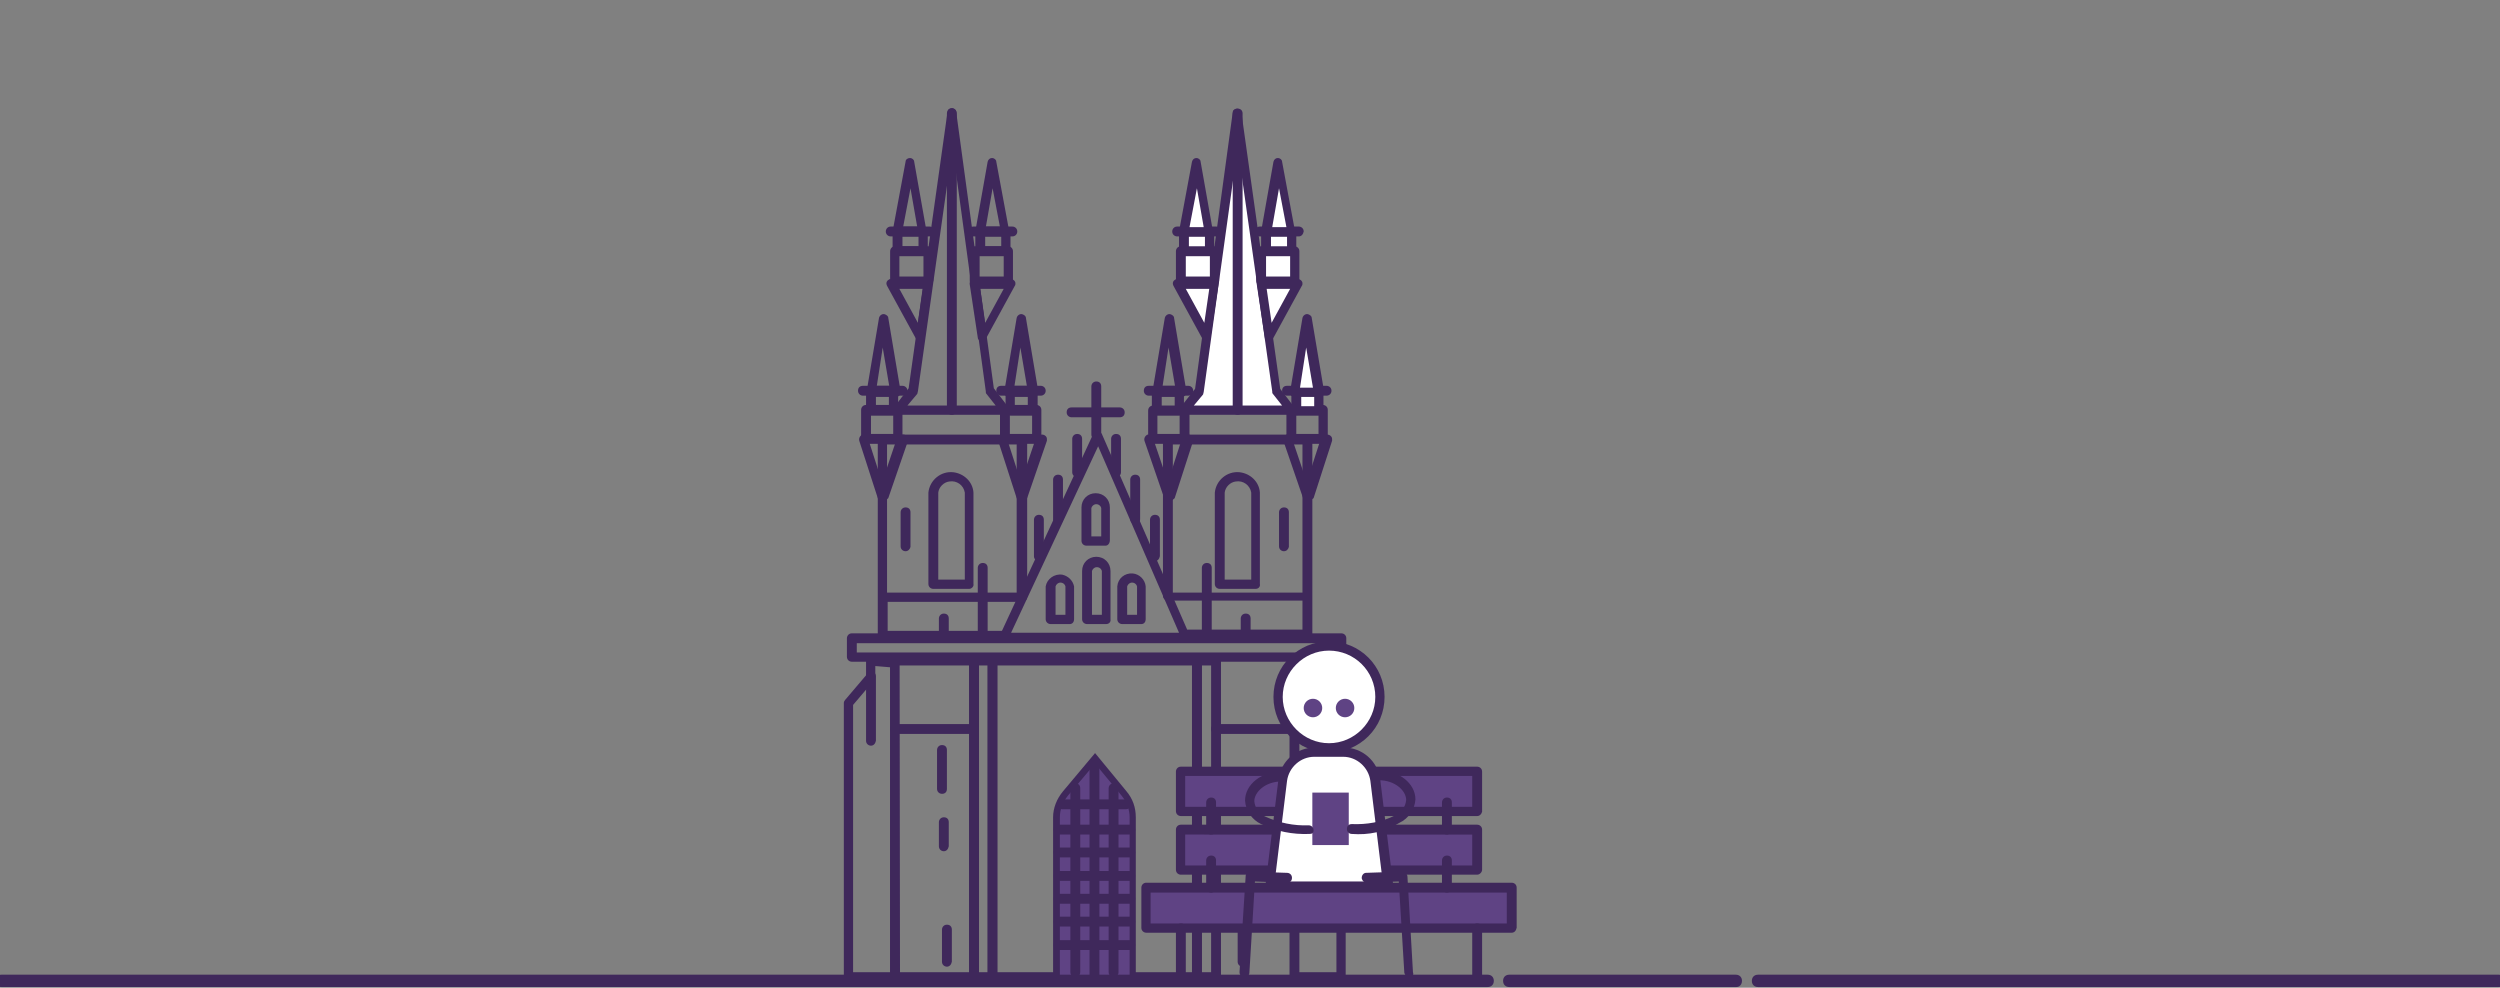 <?xml version="1.0" encoding="utf-8"?>
<!-- Generator: Adobe Illustrator 21.1.0, SVG Export Plug-In . SVG Version: 6.00 Build 0)  -->
<svg version="1.1" id="GENERAL" xmlns="http://www.w3.org/2000/svg" xmlns:xlink="http://www.w3.org/1999/xlink" x="0px" y="0px"
	 viewBox="0 0 405 160" style="enable-background:new 0 0 405 160;" xml:space="preserve">
<rect x="0" y="0" width="405" height="160" fill="#808080" stroke="none"/>
<style type="text/css">
	.st0{fill:#3F285B;}
	.st1{fill:#FFFFFF;}
	.st2{fill:none;}
	.st3{fill:#5F4384;}
</style>
<title>Turistika</title>
<path class="st0" d="M192.1,104.1L192.1,104.1h-29.5c-0.4,0-0.8-0.3-0.8-0.7c0-0.1,0-0.2,0.1-0.3l15.2-32.8c0.1-0.3,0.4-0.4,0.7-0.4
	c0.3,0,0.6,0.2,0.7,0.4l14.3,32.8c0.1,0.4-0.1,0.8-0.5,1C192.2,104,192.1,104,192.1,104.1L192.1,104.1z M163.8,102.5h27.2
	l-13.1-30.2L163.8,102.5z"/>
<path class="st0" d="M177.6,71.2c-0.4,0-0.8-0.3-0.8-0.8l0,0v-7.8c0-0.4,0.3-0.8,0.8-0.8s0.8,0.3,0.8,0.8v7.8
	C178.4,70.9,178.1,71.2,177.6,71.2L177.6,71.2z"/>
<path class="st0" d="M181.4,67.6h-7.8c-0.4,0-0.8-0.3-0.8-0.8s0.3-0.8,0.8-0.8h7.8c0.4,0,0.8,0.3,0.8,0.8S181.9,67.6,181.4,67.6z"/>
<path class="st0" d="M174.5,77.3c-0.4,0-0.8-0.3-0.8-0.8v-5.4c0-0.4,0.3-0.8,0.8-0.8s0.8,0.3,0.8,0.8v5.4
	C175.3,77,175,77.3,174.5,77.3z"/>
<path class="st0" d="M171.4,84.9c-0.4,0-0.8-0.3-0.8-0.8v-6.4c0-0.4,0.3-0.8,0.8-0.8s0.8,0.3,0.8,0.8v6.4
	C172.2,84.6,171.9,84.9,171.4,84.9C171.4,84.9,171.4,84.9,171.4,84.9z"/>
<path class="st0" d="M168.3,90.9c-0.4,0-0.8-0.3-0.8-0.8v-5.9c0-0.4,0.3-0.8,0.8-0.8s0.8,0.3,0.8,0.8v5.9
	C169,90.6,168.7,90.9,168.3,90.9z"/>
<path class="st0" d="M180.8,77.3c-0.4,0-0.8-0.3-0.8-0.8v-5.4c0-0.4,0.3-0.8,0.8-0.8s0.8,0.3,0.8,0.8v5.4
	C181.6,77,181.2,77.3,180.8,77.3z"/>
<path class="st0" d="M183.9,84.9c-0.4,0-0.8-0.3-0.8-0.8v-6.4c0-0.4,0.3-0.8,0.8-0.8s0.8,0.3,0.8,0.8v6.4
	C184.7,84.6,184.4,84.9,183.9,84.9C183.9,84.9,183.9,84.9,183.9,84.9z"/>
<path class="st0" d="M187.1,90.9c-0.4,0-0.8-0.3-0.8-0.8v-5.9c0-0.4,0.3-0.8,0.8-0.8s0.8,0.3,0.8,0.8v5.9
	C187.8,90.6,187.5,90.9,187.1,90.9z"/>
<path class="st0" d="M157.7,118.9H145c-0.4,0-0.8-0.3-0.8-0.8s0.3-0.8,0.8-0.8h12.7c0.4,0,0.8,0.3,0.8,0.8S158.2,118.9,157.7,118.9
	L157.7,118.9z"/>
<path class="st0" d="M152.6,128.6c-0.4,0-0.8-0.3-0.8-0.8v-6.3c0-0.4,0.3-0.8,0.8-0.8s0.8,0.3,0.8,0.8v6.3
	C153.4,128.3,153.1,128.6,152.6,128.6z"/>
<path class="st0" d="M152.9,137.9c-0.4,0-0.8-0.3-0.8-0.8v-3.9c0-0.4,0.3-0.8,0.8-0.8s0.8,0.3,0.8,0.8v3.9
	C153.6,137.6,153.3,137.9,152.9,137.9z"/>
<path class="st0" d="M153.4,156.6c-0.4,0-0.8-0.3-0.8-0.8v-5.2c0-0.4,0.3-0.8,0.8-0.8s0.8,0.3,0.8,0.8v5.2
	C154.1,156.3,153.8,156.6,153.4,156.6z"/>
<path class="st0" d="M162.3,103.6h-19.3c-0.4,0-0.8-0.3-0.8-0.8V71.2c0-0.4,0.3-0.8,0.8-0.8h22.6c0.4,0,0.8,0.3,0.8,0.8v25.5
	c0,0.4-0.3,0.8-0.8,0.8h-21.8v4.7h18.6c0.4,0,0.8,0.3,0.8,0.8S162.7,103.6,162.3,103.6z M143.7,72v24h21V72H143.7z"/>
<path class="st0" d="M142.9,81.2L142.9,81.2c-0.3,0-0.6-0.2-0.7-0.5l-3-9.3c-0.1-0.4,0.1-0.8,0.5-1c0.1,0,0.2,0,0.3,0h6.3
	c0.4,0,0.8,0.3,0.8,0.7c0,0.1,0,0.2,0,0.3l-3.2,9.3C143.6,81,143.3,81.2,142.9,81.2z M140.9,71.9l2,6.2l2.1-6.2H140.9z"/>
<path class="st0" d="M145.4,71.8h-5.1c-0.4,0-0.8-0.3-0.8-0.8v-4.6c0-0.4,0.3-0.8,0.8-0.8h5.1c0.4,0,0.8,0.3,0.8,0.8V71
	C146.2,71.4,145.9,71.8,145.4,71.8C145.5,71.8,145.4,71.8,145.4,71.8z M141.1,70.3h3.6v-3h-3.6L141.1,70.3z"/>
<path class="st0" d="M165.4,81.2L165.4,81.2c-0.3,0-0.6-0.2-0.7-0.5l-3-9.3c-0.1-0.4,0.1-0.8,0.5-1c0.1,0,0.2,0,0.3,0h6.3
	c0.4,0,0.8,0.3,0.8,0.7c0,0.1,0,0.2,0,0.3l-3.2,9.3C166,81,165.7,81.2,165.4,81.2z M163.4,71.9l2,6.2l2.1-6.2L163.4,71.9z"/>
<path class="st0" d="M167.9,71.8h-5.1c-0.4,0-0.8-0.3-0.8-0.8v-4.6c0-0.4,0.3-0.8,0.8-0.8h5.1c0.4,0,0.8,0.3,0.8,0.8V71
	C168.7,71.4,168.3,71.8,167.9,71.8C167.9,71.8,167.9,71.8,167.9,71.8z M163.6,70.3h3.6v-3h-3.6V70.3z"/>
<path class="st0" d="M144.7,67.3h-3.6c-0.4,0-0.8-0.3-0.8-0.8v-3.2c0-0.4,0.3-0.8,0.8-0.8h3.6c0.4,0,0.8,0.3,0.8,0.8v3.2
	C145.4,67,145.1,67.3,144.7,67.3z M141.9,65.8h2.1v-1.7h-2.1V65.8z"/>
<path class="st0" d="M167.3,67.3h-3.6c-0.4,0-0.8-0.3-0.8-0.8v-3.2c0-0.4,0.3-0.8,0.8-0.8h3.6c0.4,0,0.8,0.3,0.8,0.8v3.2
	C168,67,167.7,67.3,167.3,67.3z M164.4,65.8h2.1v-1.7h-2.1V65.8z"/>
<path class="st0" d="M146.2,64.1h-6.4c-0.4,0-0.8-0.3-0.8-0.8s0.3-0.8,0.8-0.8h6.4c0.4,0,0.8,0.3,0.8,0.8S146.6,64.1,146.2,64.1z"/>
<path class="st0" d="M168.6,64.1h-6.4c-0.4,0-0.8-0.3-0.8-0.8s0.3-0.8,0.8-0.8h6.4c0.4,0,0.8,0.3,0.8,0.8S169,64.1,168.6,64.1z"/>
<path class="st0" d="M145,64.3h-3.9c-0.4,0-0.7-0.3-0.7-0.8c0,0,0-0.1,0-0.1l2-11.9c0.1-0.4,0.5-0.7,0.9-0.6
	c0.3,0.1,0.6,0.3,0.6,0.6l2,11.9c0.1,0.4-0.2,0.8-0.6,0.9C145.2,64.3,145.1,64.3,145,64.3L145,64.3z M142,62.8h2.1l-1.1-6.5
	L142,62.8z"/>
<path class="st0" d="M167.3,64.3h-3.9c-0.4,0-0.7-0.3-0.7-0.8c0,0,0-0.1,0-0.1l2-11.9c0.1-0.4,0.5-0.7,0.9-0.6
	c0.3,0.1,0.6,0.3,0.6,0.6l2,11.9c0.1,0.4-0.2,0.8-0.6,0.9C167.5,64.3,167.4,64.3,167.3,64.3L167.3,64.3z M164.3,62.8h2.1l-1.1-6.5
	L164.3,62.8z"/>
<path class="st0" d="M162.8,67.2h-17.4c-0.4,0-0.7-0.3-0.7-0.8c0-0.2,0.1-0.3,0.2-0.5l2.3-3l6.3-44.8c0-0.4,0.4-0.6,0.7-0.6l0,0
	c0.4,0,0.7,0.3,0.7,0.6l6.1,44.8l2.3,3c0.3,0.3,0.2,0.8-0.1,1.1C163.1,67.2,163,67.2,162.8,67.2L162.8,67.2z M147,65.7h14.3
	l-1.5-1.9c-0.1-0.1-0.1-0.2-0.1-0.4l-5.4-39.6l-5.6,39.6c0,0.1-0.1,0.3-0.1,0.4L147,65.7z"/>
<path class="st0" d="M154.2,67.2c-0.4,0-0.8-0.3-0.8-0.8V18.4c0-0.4,0.3-0.8,0.8-0.8s0.8,0.3,0.8,0.8v48.1
	C154.9,66.9,154.6,67.2,154.2,67.2z"/>
<path class="st0" d="M149.1,55.3c-0.3,0-0.5-0.1-0.7-0.4l-4.7-8.6c-0.2-0.4-0.1-0.8,0.3-1c0.1-0.1,0.2-0.1,0.4-0.1h5.9
	c0.4,0,0.7,0.3,0.7,0.8c0,0,0,0.1,0,0.1l-1.3,8.6c0,0.3-0.3,0.6-0.6,0.6L149.1,55.3z M145.7,46.8l3,5.5l0.8-5.5H145.7z"/>
<path class="st0" d="M150.4,46.3H145c-0.4,0-0.8-0.3-0.8-0.8v-4.8c0-0.4,0.3-0.8,0.8-0.8h5.4c0.4,0,0.8,0.3,0.8,0.8v4.8
	C151.1,45.9,150.8,46.3,150.4,46.3C150.4,46.3,150.4,46.3,150.4,46.3z M145.7,44.8h3.9v-3.3h-3.9V44.8z"/>
<path class="st0" d="M149.5,41.4h-4.1c-0.4,0-0.8-0.3-0.8-0.8v-3.1c0-0.4,0.3-0.8,0.8-0.8l0,0h4.1c0.4,0,0.8,0.3,0.8,0.8l0,0v3.1
	C150.2,41.1,149.9,41.4,149.5,41.4z M146.2,39.9h2.6v-1.6h-2.6V39.9z"/>
<path class="st0" d="M150.6,38.3h-6.3c-0.4,0-0.8-0.3-0.8-0.8c0-0.4,0.3-0.8,0.8-0.8h6.3c0.4,0,0.8,0.3,0.8,0.8
	C151.4,38,151,38.3,150.6,38.3z"/>
<path class="st0" d="M149.5,38.3h-4.1c-0.4,0-0.8-0.3-0.8-0.7c0,0,0-0.1,0-0.1l2.1-11.3c0-0.4,0.4-0.6,0.7-0.6
	c0.4,0,0.7,0.3,0.7,0.6l2,11.3c0.1,0.4-0.2,0.8-0.6,0.9C149.6,38.3,149.6,38.3,149.5,38.3L149.5,38.3z M146.3,36.8h2.3l-1.1-6.3
	L146.3,36.8z"/>
<path class="st0" d="M159.2,55.3H159c-0.3-0.1-0.6-0.3-0.6-0.6l-1.3-8.6c-0.1-0.4,0.2-0.8,0.6-0.9c0,0,0.1,0,0.1,0h5.9
	c0.4,0,0.8,0.3,0.8,0.7c0,0.1,0,0.3-0.1,0.4l-4.7,8.6C159.7,55.2,159.4,55.4,159.2,55.3z M158.8,46.8l0.8,5.5l3-5.5H158.8z"/>
<path class="st0" d="M163.3,46.3h-5.4c-0.4,0-0.8-0.3-0.8-0.8v-4.8c0-0.4,0.3-0.8,0.8-0.8h5.4c0.4,0,0.8,0.3,0.8,0.8v4.8
	C164.1,45.9,163.7,46.3,163.3,46.3z M158.7,44.8h3.9v-3.3h-3.9V44.8z"/>
<path class="st0" d="M162.9,41.4h-4.1c-0.4,0-0.8-0.3-0.8-0.8v-3.1c0-0.4,0.3-0.8,0.8-0.8l0,0h4.1c0.4,0,0.8,0.3,0.8,0.8l0,0v3.1
	C163.6,41.1,163.3,41.4,162.9,41.4z M159.6,39.9h2.6v-1.6h-2.6V39.9z"/>
<path class="st0" d="M164,38.3h-6.3c-0.4,0-0.8-0.3-0.8-0.8c0-0.4,0.3-0.8,0.8-0.8h6.3c0.4,0,0.8,0.3,0.8,0.8
	C164.8,38,164.4,38.3,164,38.3z"/>
<path class="st0" d="M162.9,38.3h-4.1c-0.4,0-0.8-0.3-0.8-0.7c0,0,0-0.1,0-0.1l2-11.3c0.1-0.4,0.4-0.6,0.7-0.6l0,0
	c0.4,0,0.7,0.3,0.7,0.6l2.1,11.3c0.1,0.4-0.2,0.8-0.6,0.9C163,38.3,162.9,38.3,162.9,38.3L162.9,38.3z M159.7,36.8h2.3l-1.2-6.3
	L159.7,36.8z"/>
<path class="st0" d="M152.9,103.4c-0.4,0-0.8-0.3-0.8-0.8v-2.4c0-0.4,0.3-0.8,0.8-0.8s0.8,0.3,0.8,0.8v2.4
	C153.6,103.1,153.3,103.4,152.9,103.4z"/>
<path class="st0" d="M159.2,103.6c-0.4,0-0.8-0.3-0.8-0.8V92c0-0.4,0.3-0.8,0.8-0.8s0.8,0.3,0.8,0.8v10.9
	C159.9,103.3,159.6,103.6,159.2,103.6z"/>
<path class="st0" d="M146.7,89.3c-0.4,0-0.8-0.3-0.8-0.8V83c0-0.4,0.3-0.8,0.8-0.8s0.8,0.3,0.8,0.8v5.6
	C147.4,89,147.1,89.3,146.7,89.3z"/>
<path class="st0" d="M141.1,120.8c-0.4,0-0.8-0.3-0.8-0.8v-10.4c0-0.4,0.3-0.8,0.8-0.8s0.8,0.3,0.8,0.8v10.4
	C141.8,120.5,141.5,120.8,141.1,120.8z"/>
<path class="st0" d="M157,95.4h-5.8c-0.4,0-0.8-0.3-0.8-0.8V79.8c0.2-2,2-3.5,4-3.3c1.8,0.2,3.2,1.6,3.3,3.3v14.8
	C157.8,95,157.4,95.4,157,95.4z M152,93.9h4.3V79.8c-0.2-1.2-1.3-2-2.5-1.8c-0.9,0.1-1.7,0.9-1.8,1.8V93.9z"/>
<path class="st0" d="M160.8,159h-3c-0.4,0-0.8-0.3-0.8-0.8v-51.2c0-0.4,0.3-0.8,0.8-0.8h3c0.4,0,0.8,0.3,0.8,0.8v51.2
	C161.5,158.6,161.2,159,160.8,159C160.8,159,160.8,159,160.8,159z M158.5,157.5h1.5v-49.7h-1.5V157.5z"/>
<path class="st0" d="M157.8,159H145c-0.4,0-0.8-0.3-0.8-0.8v-51.2c0-0.4,0.3-0.8,0.8-0.8h12.8c0.4,0,0.8,0.3,0.8,0.8v51.2
	C158.5,158.7,158.2,159,157.8,159C157.8,159,157.8,159,157.8,159z M145.8,157.5H157v-49.7h-11.3L145.8,157.5z"/>
<path class="st0" d="M145,159h-7.5c-0.4,0-0.8-0.3-0.8-0.8v-44.3c0-0.2,0.1-0.4,0.2-0.5l3.4-4v-2.4c0-0.4,0.3-0.8,0.7-0.8
	c0,0,0,0,0.1,0l3.9,0.4c0.4,0,0.7,0.4,0.7,0.8v50.8C145.7,158.7,145.4,159,145,159z M138.2,157.5h6v-49.4l-2.4-0.2v1.8
	c0,0.2-0.1,0.4-0.2,0.5l-3.4,4L138.2,157.5z"/>
<path class="st0" d="M209.7,118.9H197c-0.4,0-0.8-0.3-0.8-0.8s0.3-0.8,0.8-0.8h12.7c0.4,0,0.8,0.3,0.8,0.8S210.1,118.9,209.7,118.9z
	"/>
<path class="st0" d="M201.3,156.6c-0.4,0-0.8-0.3-0.8-0.8v-5.2c0-0.4,0.3-0.8,0.8-0.8s0.8,0.3,0.8,0.8v5.2
	C202.1,156.3,201.7,156.6,201.3,156.6z"/>
<path class="st0" d="M211.8,103.6h-19.3c-0.4,0-0.8-0.3-0.8-0.8s0.3-0.8,0.8-0.8H211v-4.7h-21.8c-0.4,0-0.8-0.3-0.8-0.8V71.2
	c0-0.4,0.3-0.8,0.8-0.8h22.6c0.4,0,0.8,0.3,0.8,0.8v31.7C212.5,103.3,212.2,103.6,211.8,103.6z M190,96h21V72h-21V96z"/>
<path class="st0" d="M211.8,81.2c-0.3,0-0.6-0.2-0.7-0.5l-3.2-9.3c-0.1-0.4,0.1-0.8,0.5-1c0.1,0,0.2,0,0.3,0h6.3
	c0.4,0,0.8,0.3,0.8,0.7c0,0.1,0,0.2,0,0.3l-3,9.3C212.4,81,212.1,81.2,211.8,81.2L211.8,81.2z M209.6,71.9l2.1,6.2l2-6.2H209.6z"/>
<path class="st0" d="M214.3,71.8h-5.1c-0.4,0-0.8-0.3-0.8-0.8v-4.6c0-0.4,0.3-0.8,0.8-0.8h5.1c0.4,0,0.8,0.3,0.8,0.8V71
	C215.1,71.4,214.8,71.8,214.3,71.8C214.3,71.8,214.3,71.8,214.3,71.8z M210,70.3h3.6v-3H210V70.3z"/>
<path class="st0" d="M189.3,81.2c-0.3,0-0.6-0.2-0.7-0.5l-3.2-9.3c-0.1-0.4,0.1-0.8,0.5-1c0.1,0,0.2,0,0.3,0h6.3
	c0.4,0,0.8,0.3,0.8,0.7c0,0.1,0,0.2,0,0.3l-3,9.3C190,81,189.7,81.2,189.3,81.2L189.3,81.2z M187.1,71.9l2.1,6.2l2-6.2L187.1,71.9z"
	/>
<path class="st0" d="M191.9,71.8h-5.1c-0.4,0-0.8-0.3-0.8-0.7c0,0,0,0,0-0.1v-4.5c0-0.4,0.3-0.8,0.8-0.8h5.1c0.4,0,0.8,0.3,0.8,0.8
	V71C192.6,71.4,192.3,71.7,191.9,71.8z M187.5,70.3h3.6v-3h-3.6V70.3z"/>
<rect x="210" y="63.4" class="st1" width="3.6" height="3.2"/>
<path class="st0" d="M213.6,67.3H210c-0.4,0-0.8-0.3-0.8-0.8v-3.2c0-0.4,0.3-0.8,0.8-0.8h3.6c0.4,0,0.8,0.3,0.8,0.8v3.2
	C214.3,67,214,67.3,213.6,67.3z M210.8,65.8h2.1v-1.7h-2.1V65.8z"/>
<path class="st0" d="M191,67.3h-3.6c-0.4,0-0.8-0.3-0.8-0.8v-3.2c0-0.4,0.3-0.8,0.8-0.8h3.6c0.4,0,0.8,0.3,0.8,0.8v3.2
	C191.8,67,191.4,67.3,191,67.3z M188.2,65.8h2.1v-1.7h-2.1V65.8z"/>
<path class="st0" d="M214.9,64.1h-6.4c-0.4,0-0.8-0.3-0.8-0.8s0.3-0.8,0.8-0.8h6.4c0.4,0,0.8,0.3,0.8,0.8S215.3,64.1,214.9,64.1z"/>
<path class="st0" d="M192.5,64.1h-6.4c-0.4,0-0.8-0.3-0.8-0.8s0.3-0.8,0.8-0.8h6.4c0.4,0,0.8,0.3,0.8,0.8S192.9,64.1,192.5,64.1z"/>
<polygon class="st1" points="211.7,51.7 213.6,63.6 209.7,63.6 "/>
<path class="st0" d="M213.6,64.3h-3.9c-0.4,0-0.7-0.3-0.7-0.8c0,0,0-0.1,0-0.1l2-11.9c0.1-0.4,0.5-0.7,0.9-0.6
	c0.3,0.1,0.6,0.3,0.6,0.6l2,11.9c0.1,0.4-0.2,0.8-0.6,0.9C213.8,64.3,213.7,64.3,213.6,64.3L213.6,64.3z M210.6,62.8h2.1l-1.1-6.5
	L210.6,62.8z"/>
<path class="st0" d="M191.3,64.3h-3.9c-0.4,0-0.7-0.3-0.7-0.8c0,0,0-0.1,0-0.1l2-11.9c0.1-0.4,0.5-0.7,0.9-0.6
	c0.3,0.1,0.6,0.3,0.6,0.6l2,11.9c0.1,0.4-0.2,0.8-0.6,0.9C191.5,64.3,191.4,64.3,191.3,64.3L191.3,64.3z M188.3,62.8h2.1l-1.1-6.5
	L188.3,62.8z"/>
<polygon class="st1" points="191.9,66.5 209.2,66.5 206.8,63.4 200.5,18.4 194.3,63.4 "/>
<path class="st0" d="M209.2,67.2h-17.4c-0.4,0-0.7-0.3-0.7-0.8c0-0.2,0.1-0.3,0.2-0.5l2.3-2.9l6.1-44.8c0-0.4,0.4-0.6,0.7-0.6l0,0
	c0.4,0,0.7,0.3,0.7,0.6l6.3,44.8l2.3,3c0.3,0.3,0.2,0.8-0.1,1.1C209.6,67.2,209.4,67.3,209.2,67.2L209.2,67.2z M193.4,65.7h14.3
	l-1.5-1.9c-0.1-0.1-0.1-0.2-0.1-0.4l-5.6-39.6L195,63.5c0,0.1-0.1,0.3-0.1,0.4L193.4,65.7z"/>
<path class="st0" d="M200.5,67.2c-0.4,0-0.8-0.3-0.8-0.8V18.4c0-0.4,0.3-0.8,0.8-0.8s0.8,0.3,0.8,0.8v48.1
	C201.2,66.9,200.9,67.2,200.5,67.2z"/>
<polygon class="st1" points="205.6,54.6 210.2,46 204.3,46 "/>
<path class="st0" d="M205.6,55.3h-0.1c-0.3-0.1-0.6-0.3-0.6-0.6l-1.3-8.6c-0.1-0.4,0.2-0.8,0.6-0.9c0,0,0.1,0,0.1,0h5.9
	c0.4,0,0.8,0.3,0.8,0.7c0,0.1,0,0.3-0.1,0.4l-4.7,8.6C206.1,55.2,205.8,55.4,205.6,55.3z M205.2,46.8l0.8,5.5l3-5.5H205.2z"/>
<rect x="204.3" y="40.7" class="st1" width="5.4" height="4.8"/>
<path class="st0" d="M209.7,46.3h-5.4c-0.4,0-0.8-0.3-0.8-0.8v-4.8c0-0.4,0.3-0.8,0.8-0.8h5.4c0.4,0,0.8,0.3,0.8,0.8v4.8
	C210.4,45.9,210.1,46.3,209.7,46.3z M205.1,44.8h3.9v-3.3h-3.9L205.1,44.8z"/>
<rect x="205.2" y="37.6" class="st1" width="4.1" height="3.1"/>
<path class="st0" d="M209.2,41.4h-4.1c-0.4,0-0.8-0.3-0.8-0.8v-3.1c0-0.4,0.3-0.8,0.8-0.8l0,0h4.1c0.4,0,0.8,0.3,0.8,0.8l0,0v3.1
	C210,41.1,209.7,41.4,209.2,41.4z M205.9,39.9h2.6v-1.6h-2.6V39.9z"/>
<line class="st2" x1="210.4" y1="37.6" x2="204.1" y2="37.6"/>
<path class="st0" d="M210.4,38.3h-6.3c-0.4,0-0.8-0.3-0.8-0.8c0-0.4,0.3-0.8,0.8-0.8h6.3c0.4,0,0.8,0.3,0.8,0.8
	C211.1,38,210.8,38.3,210.4,38.3z"/>
<polygon class="st1" points="207.1,26.3 209.2,37.6 205.2,37.6 "/>
<path class="st0" d="M209.2,38.3h-4.1c-0.4,0-0.8-0.3-0.8-0.7c0,0,0-0.1,0-0.1l2-11.3c0.1-0.4,0.4-0.6,0.7-0.6l0,0
	c0.4,0,0.7,0.3,0.7,0.6l2.1,11.3c0.1,0.4-0.2,0.8-0.6,0.9C209.4,38.3,209.3,38.3,209.2,38.3L209.2,38.3z M206.1,36.8h2.3l-1.2-6.3
	L206.1,36.8z"/>
<polygon class="st1" points="195.5,54.6 190.8,46 196.7,46 "/>
<path class="st0" d="M195.5,55.3c-0.3,0-0.5-0.1-0.7-0.4l-4.7-8.6c-0.2-0.4-0.1-0.8,0.3-1c0.1-0.1,0.2-0.1,0.4-0.1h5.9
	c0.4,0,0.7,0.3,0.7,0.8c0,0,0,0.1,0,0.1l-1.3,8.6c0,0.3-0.3,0.6-0.6,0.6L195.5,55.3z M192.1,46.8l3,5.5l0.8-5.5H192.1z"/>
<rect x="191.4" y="40.7" class="st1" width="5.4" height="4.8"/>
<path class="st0" d="M196.7,46.3h-5.4c-0.4,0-0.8-0.3-0.8-0.8v-4.8c0-0.4,0.3-0.8,0.8-0.8h5.4c0.4,0,0.8,0.3,0.8,0.8v4.8
	C197.5,45.9,197.2,46.3,196.7,46.3z M192.1,44.8h3.9v-3.3h-3.9V44.8z"/>
<rect x="191.8" y="37.6" class="st1" width="4.1" height="3.1"/>
<path class="st0" d="M195.9,41.4h-4.1c-0.4,0-0.8-0.3-0.8-0.8v-3.1c0-0.4,0.3-0.8,0.8-0.8l0,0h4.1c0.4,0,0.8,0.3,0.8,0.8l0,0v3.1
	C196.6,41.1,196.3,41.4,195.9,41.4z M192.6,39.9h2.6v-1.6h-2.6V39.9z"/>
<path class="st0" d="M197,38.3h-6.3c-0.4,0-0.8-0.3-0.8-0.8c0-0.4,0.3-0.8,0.8-0.8h6.3c0.4,0,0.8,0.3,0.8,0.8
	C197.8,38,197.4,38.3,197,38.3z"/>
<polygon class="st1" points="193.9,26.3 191.8,37.6 195.9,37.6 "/>
<path class="st0" d="M195.9,38.3h-4.1c-0.4,0-0.8-0.3-0.8-0.7c0,0,0-0.1,0-0.1l2.1-11.3c0.1-0.4,0.4-0.6,0.7-0.6l0,0
	c0.4,0,0.7,0.3,0.7,0.6l2,11.3c0.1,0.4-0.2,0.8-0.6,0.9C196,38.3,196,38.3,195.9,38.3L195.9,38.3z M192.7,36.8h2.3l-1.1-6.3
	L192.7,36.8z"/>
<path class="st0" d="M201.8,103.4c-0.4,0-0.8-0.3-0.8-0.8v-2.4c0-0.4,0.3-0.8,0.8-0.8s0.8,0.3,0.8,0.8v2.4
	C202.5,103.1,202.2,103.4,201.8,103.4z"/>
<path class="st0" d="M195.5,103.6c-0.4,0-0.8-0.3-0.8-0.8V92c0-0.4,0.3-0.8,0.8-0.8s0.8,0.3,0.8,0.8v10.9
	C196.3,103.3,195.9,103.6,195.5,103.6z"/>
<path class="st0" d="M208,89.3c-0.4,0-0.8-0.3-0.8-0.8V83c0-0.4,0.3-0.8,0.8-0.8s0.8,0.3,0.8,0.8v5.6C208.7,89,208.4,89.3,208,89.3z
	"/>
<path class="st0" d="M213.6,120.8c-0.4,0-0.8-0.3-0.8-0.8v-10.4c0-0.4,0.3-0.8,0.8-0.8s0.8,0.3,0.8,0.8v10.4
	C214.4,120.5,214,120.8,213.6,120.8z"/>
<path class="st0" d="M203.4,95.4h-5.8c-0.4,0-0.8-0.3-0.8-0.8V79.8c0.2-2,2-3.5,4-3.3c1.8,0.2,3.2,1.6,3.3,3.3v14.8
	C204.2,95,203.9,95.4,203.4,95.4z M198.4,93.9h4.3V79.8c-0.2-1.2-1.3-2-2.5-1.8c-0.9,0.1-1.7,0.9-1.8,1.8V93.9z"/>
<path class="st0" d="M179.2,101.1h-3.1c-0.4,0-0.8-0.3-0.8-0.8v-7.8c0-1.3,1-2.3,2.3-2.3c1.3,0,2.3,1,2.3,2.3v7.8
	C180,100.8,179.6,101.1,179.2,101.1z M176.9,99.6h1.6v-7.1c-0.1-0.4-0.5-0.7-1-0.6c-0.3,0.1-0.5,0.3-0.6,0.6V99.6z"/>
<path class="st0" d="M173.3,101.1h-3.1c-0.4,0-0.8-0.3-0.8-0.8V95c0.2-1.2,1.4-2.1,2.7-1.9c0.9,0.2,1.7,0.9,1.9,1.9v5.3
	C174,100.8,173.7,101.1,173.3,101.1z M171,99.6h1.6V95c-0.1-0.4-0.5-0.7-1-0.6c-0.3,0.1-0.5,0.3-0.6,0.6V99.6z"/>
<path class="st0" d="M179.1,88.4H176c-0.4,0-0.8-0.3-0.8-0.8v-5.4c0-1.3,1-2.3,2.3-2.3c1.3,0,2.3,1,2.3,2.3v5.3
	C179.8,88,179.5,88.4,179.1,88.4z M176.8,86.9h1.6v-4.6c-0.1-0.4-0.5-0.7-1-0.6c-0.3,0.1-0.5,0.3-0.6,0.6V86.9z"/>
<path class="st0" d="M184.9,101.1h-3.1c-0.4,0-0.8-0.3-0.8-0.8V95c0.1-1.3,1.2-2.2,2.5-2.1c1.1,0.1,2,1,2.1,2.1v5.3
	C185.6,100.8,185.3,101.1,184.9,101.1C184.9,101.1,184.9,101.1,184.9,101.1z M182.6,99.6h1.6V95c-0.1-0.4-0.5-0.7-1-0.6
	c-0.3,0.1-0.5,0.3-0.6,0.6V99.6z"/>
<path class="st0" d="M197,159h-3c-0.4,0-0.8-0.3-0.8-0.8v-51.2c0-0.4,0.3-0.8,0.8-0.8h3c0.4,0,0.8,0.3,0.8,0.8v51.2
	C197.8,158.6,197.4,159,197,159C197,159,197,159,197,159z M194.7,157.5h1.5v-49.7h-1.5V157.5z"/>
<path class="st0" d="M217.2,159L217.2,159h-7.5c-0.4,0-0.8-0.3-0.8-0.8v-51.2c0-0.4,0.3-0.8,0.8-0.8h3.9c0.4,0,0.8,0.3,0.8,0.8v2.3
	l3.4,4c0.1,0.1,0.2,0.3,0.2,0.5v44.4C218,158.7,217.6,159,217.2,159L217.2,159z M210.5,157.5h6v-43.3l-3.4-4
	c-0.1-0.1-0.2-0.3-0.2-0.5v-1.9h-2.4L210.5,157.5z"/>
<path class="st0" d="M193.9,159h-33.1c-0.4,0-0.8-0.3-0.8-0.8v-51.2c0-0.4,0.3-0.8,0.8-0.8h33.1c0.4,0,0.8,0.3,0.8,0.8v51.2
	C194.6,158.6,194.3,159,193.9,159C193.9,159,193.9,159,193.9,159z M161.5,157.5h31.6v-49.7h-31.6V157.5z"/>
<path class="st3" d="M171.1,159.6v-27.2c0-1.4,0.5-2.8,1.4-3.9l4.8-5.7l4.7,5.7c0.9,1.1,1.4,2.4,1.4,3.9v26.7"/>
<path class="st0" d="M171.6,159.6h-1v-27.2c0-1.5,0.6-3,1.6-4.2l5.2-6.2l5.1,6.2c1,1.2,1.5,2.6,1.5,4.2v26.7h-1v-26.7
	c0-1.3-0.5-2.5-1.3-3.5l-4.3-5.2l-4.4,5.2c-0.8,1-1.3,2.2-1.3,3.5V159.6z"/>
<path class="st0" d="M174.2,158.3c-0.4,0-0.8-0.3-0.8-0.8v-29.8c0-0.4,0.3-0.8,0.8-0.8s0.8,0.3,0.8,0.8v29.8
	C175,158,174.6,158.3,174.2,158.3z"/>
<path class="st0" d="M180.4,158.3c-0.4,0-0.8-0.3-0.8-0.8v-29.8c0-0.4,0.3-0.8,0.8-0.8s0.8,0.3,0.8,0.8v29.8
	C181.2,158,180.8,158.3,180.4,158.3z"/>
<path class="st0" d="M177.3,158.9c-0.4,0-0.8-0.3-0.8-0.8v-34.2c0-0.4,0.3-0.8,0.8-0.8s0.8,0.3,0.8,0.8l0,0v34.2
	C178.1,158.6,177.7,158.9,177.3,158.9z"/>
<path class="st0" d="M182.4,131.1h-10.3c-0.4,0-0.8-0.3-0.8-0.8s0.3-0.8,0.8-0.8h10.3c0.4,0,0.8,0.3,0.8,0.8
	S182.8,131.1,182.4,131.1z"/>
<path class="st0" d="M183.1,135.2h-11.6c-0.4,0-0.8-0.3-0.8-0.8s0.3-0.8,0.8-0.8h11.6c0.4,0,0.8,0.3,0.8,0.8
	S183.5,135.2,183.1,135.2L183.1,135.2z"/>
<path class="st0" d="M183.1,138.9h-11.6c-0.4,0-0.8-0.3-0.8-0.8s0.3-0.8,0.8-0.8h11.6c0.4,0,0.8,0.3,0.8,0.8
	S183.5,138.9,183.1,138.9L183.1,138.9z"/>
<path class="st0" d="M183.1,142.7h-11.6c-0.4,0-0.8-0.3-0.8-0.8s0.3-0.8,0.8-0.8h11.6c0.4,0,0.8,0.3,0.8,0.8
	S183.5,142.7,183.1,142.7L183.1,142.7z"/>
<path class="st0" d="M183.1,146.4h-11.6c-0.4,0-0.8-0.3-0.8-0.8s0.3-0.8,0.8-0.8h11.6c0.4,0,0.8,0.3,0.8,0.8
	S183.5,146.4,183.1,146.4L183.1,146.4z"/>
<path class="st0" d="M183.1,150.1h-11.6c-0.4,0-0.8-0.3-0.8-0.8s0.3-0.8,0.8-0.8h11.6c0.4,0,0.8,0.3,0.8,0.8
	S183.5,150.1,183.1,150.1L183.1,150.1z"/>
<path class="st0" d="M183.1,153.9h-11.6c-0.4,0-0.8-0.3-0.8-0.8s0.3-0.8,0.8-0.8h11.6c0.4,0,0.8,0.3,0.8,0.8
	S183.5,153.9,183.1,153.9L183.1,153.9z"/>
<path class="st0" d="M217.3,107.2h-79.3c-0.4,0-0.8-0.3-0.8-0.8v-3c0-0.4,0.3-0.8,0.8-0.8h79.3c0.4,0,0.8,0.3,0.8,0.8v3
	C218.1,106.8,217.7,107.2,217.3,107.2L217.3,107.2z M138.8,105.7h77.8v-1.5h-77.8V105.7z"/>
<g id="zem">
	<path class="st0" d="M241,159.9H0.2c-0.6,0-1-0.4-1-1s0.4-1,1-1H241c0.6,0,1,0.4,1,1S241.6,159.9,241,159.9z"/>
</g>
<g id="zem-2">
	<path class="st0" d="M404.8,159.9h-120c-0.6,0-1-0.4-1-1s0.4-1,1-1h120c0.6,0,1,0.4,1,1S405.3,159.9,404.8,159.9z"/>
</g>
<g id="zem-3">
	<path class="st0" d="M281.3,159.9h-36.8c-0.6,0-1-0.4-1-1s0.4-1,1-1h36.7c0.6,0,1,0.4,1,1S281.8,159.9,281.3,159.9L281.3,159.9z"/>
</g>
<rect x="191.3" y="125" class="st3" width="48" height="6.5"/>
<path class="st0" d="M239.3,132.2h-48c-0.4,0-0.8-0.3-0.8-0.8V125c0-0.4,0.3-0.8,0.8-0.8h48c0.4,0,0.8,0.3,0.8,0.8v6.5
	C240,131.9,239.7,132.2,239.3,132.2z M192,130.7h46.5v-5H192V130.7z"/>
<rect x="191.3" y="134.4" class="st3" width="48" height="6.5"/>
<path class="st0" d="M239.3,141.7h-48c-0.4,0-0.8-0.3-0.8-0.8v-6.5c0-0.4,0.3-0.8,0.8-0.8l0,0h48c0.4,0,0.8,0.3,0.8,0.8l0,0v6.5
	C240.1,141.3,239.7,141.7,239.3,141.7z M192,140.2h46.5v-5H192V140.2z"/>
<rect x="185.7" y="143.9" class="st3" width="59.2" height="6.5"/>
<path class="st0" d="M244.9,151.1h-59.2c-0.4,0-0.8-0.3-0.8-0.8v-6.5c0-0.4,0.3-0.8,0.8-0.8h59.2c0.4,0,0.8,0.3,0.8,0.8v6.5
	C245.6,150.8,245.3,151.1,244.9,151.1z M186.4,149.6h57.7v-5h-57.7V149.6z"/>
<path class="st0" d="M191.3,158.9c-0.4,0-0.8-0.3-0.8-0.8v-7.7c0-0.4,0.3-0.8,0.8-0.8s0.8,0.3,0.8,0.8v7.7
	C192,158.5,191.7,158.9,191.3,158.9z"/>
<path class="st0" d="M239.3,158.9c-0.4,0-0.8-0.3-0.8-0.8v-7.7c0-0.4,0.3-0.8,0.8-0.8s0.8,0.3,0.8,0.8v7.7
	C240.1,158.5,239.7,158.9,239.3,158.9z"/>
<path class="st0" d="M196.2,135.2c-0.4,0-0.8-0.3-0.8-0.8V130c0-0.4,0.3-0.8,0.8-0.8s0.8,0.3,0.8,0.8v4.4
	C197,134.8,196.7,135.2,196.2,135.2C196.2,135.2,196.2,135.2,196.2,135.2z"/>
<path class="st0" d="M196.2,144.6c-0.4,0-0.8-0.3-0.8-0.8v-4.4c0-0.4,0.3-0.8,0.8-0.8s0.8,0.3,0.8,0.8v4.4
	C197,144.3,196.6,144.6,196.2,144.6z"/>
<path class="st0" d="M234.4,135.2c-0.4,0-0.8-0.3-0.8-0.8V130c0-0.4,0.3-0.8,0.8-0.8s0.8,0.3,0.8,0.8v4.4
	C235.1,134.8,234.8,135.2,234.4,135.2C234.4,135.2,234.4,135.2,234.4,135.2z"/>
<path class="st0" d="M234.4,144.6c-0.4,0-0.8-0.3-0.8-0.8v-4.4c0-0.4,0.3-0.8,0.8-0.8s0.8,0.3,0.8,0.8v4.4
	C235.1,144.3,234.8,144.6,234.4,144.6z"/>
<circle class="st1" cx="215.3" cy="112.9" r="8.3"/>
<path class="st0" d="M215.3,121.9c-5,0-9-4-9-9s4-9,9-9s9,4,9,9l0,0C224.3,117.9,220.3,121.9,215.3,121.9z M215.3,105.4
	c-4.1,0-7.5,3.4-7.5,7.5s3.4,7.5,7.5,7.5c4.1,0,7.5-3.4,7.5-7.5c0,0,0,0,0,0C222.8,108.7,219.4,105.4,215.3,105.4z"/>
<path class="st1" d="M224.9,143.5h-19.2l2.1-17.1c0.3-2.6,2.5-4.5,5.1-4.5h4.7c2.6,0,4.8,1.9,5.1,4.5L224.9,143.5z"/>
<path class="st0" d="M224.9,144.3h-19.2c-0.4,0-0.7-0.3-0.7-0.8c0,0,0-0.1,0-0.1l2.1-17.1c0.4-3,2.9-5.2,5.9-5.2h4.7
	c3,0,5.5,2.2,5.9,5.2l2.1,17.1C225.7,143.9,225.4,144.2,224.9,144.3C224.9,144.3,224.9,144.3,224.9,144.3L224.9,144.3z M206.5,142.8
	H224l-2-16.3c-0.3-2.2-2.2-3.9-4.4-3.9h-4.7c-2.2,0-4.1,1.7-4.4,3.9L206.5,142.8z"/>
<path class="st0" d="M201.5,158.3L201.5,158.3c-0.4,0-0.7-0.4-0.7-0.8l1-15.6c0-0.4,0.4-0.7,0.8-0.7c0,0,0,0,0,0l5.9,0.2
	c0.4,0,0.8,0.3,0.8,0.8s-0.3,0.8-0.8,0.8l0,0l-5.2-0.2l-0.9,14.8c0,0.4-0.4,0.7-0.8,0.7C201.6,158.4,201.5,158.3,201.5,158.3z"/>
<path class="st0" d="M228.3,158.3c-0.4,0-0.7-0.3-0.8-0.7l-0.9-14.8l-5.2,0.2c-0.4,0-0.7-0.3-0.8-0.7c0,0,0,0,0-0.1
	c0-0.4,0.3-0.8,0.7-0.8c0,0,0,0,0,0l5.9-0.2l0,0c0.4,0,0.7,0.3,0.8,0.7l0.9,15.6C229.1,158,228.7,158.3,228.3,158.3L228.3,158.3z"/>
<circle class="st3" cx="212.7" cy="114.7" r="1.5"/>
<circle class="st3" cx="217.9" cy="114.7" r="1.5"/>
<rect x="212.6" y="128.4" class="st3" width="5.9" height="8.5"/>
<path class="st0" d="M212.1,135.1c-2.7,0.1-5.3-0.4-7.8-1.6c-1.5-0.7-2.5-2.2-2.6-3.8c0-2.6,2.6-4.7,5.9-4.7c0.4,0,0.8,0.3,0.8,0.8
	s-0.3,0.8-0.8,0.8c-2.6,0-4.4,1.7-4.4,3.2c0.1,1.1,0.8,2.1,1.8,2.5c2.2,1,4.6,1.5,7,1.4c0.4,0,0.8,0.3,0.8,0.8
	S212.5,135.1,212.1,135.1z"/>
<path class="st0" d="M219,135.1c-0.4,0-0.8-0.3-0.8-0.8s0.3-0.8,0.8-0.8c2.4,0.1,4.8-0.3,7-1.4c1-0.4,1.7-1.4,1.8-2.5
	c0-1.5-1.8-3.2-4.4-3.2c-0.4,0-0.8-0.3-0.8-0.8s0.3-0.8,0.8-0.8l0,0c3.2,0,5.9,2.1,5.9,4.7c-0.1,1.6-1.1,3.1-2.6,3.8
	C224.3,134.8,221.7,135.3,219,135.1z"/>
</svg>
